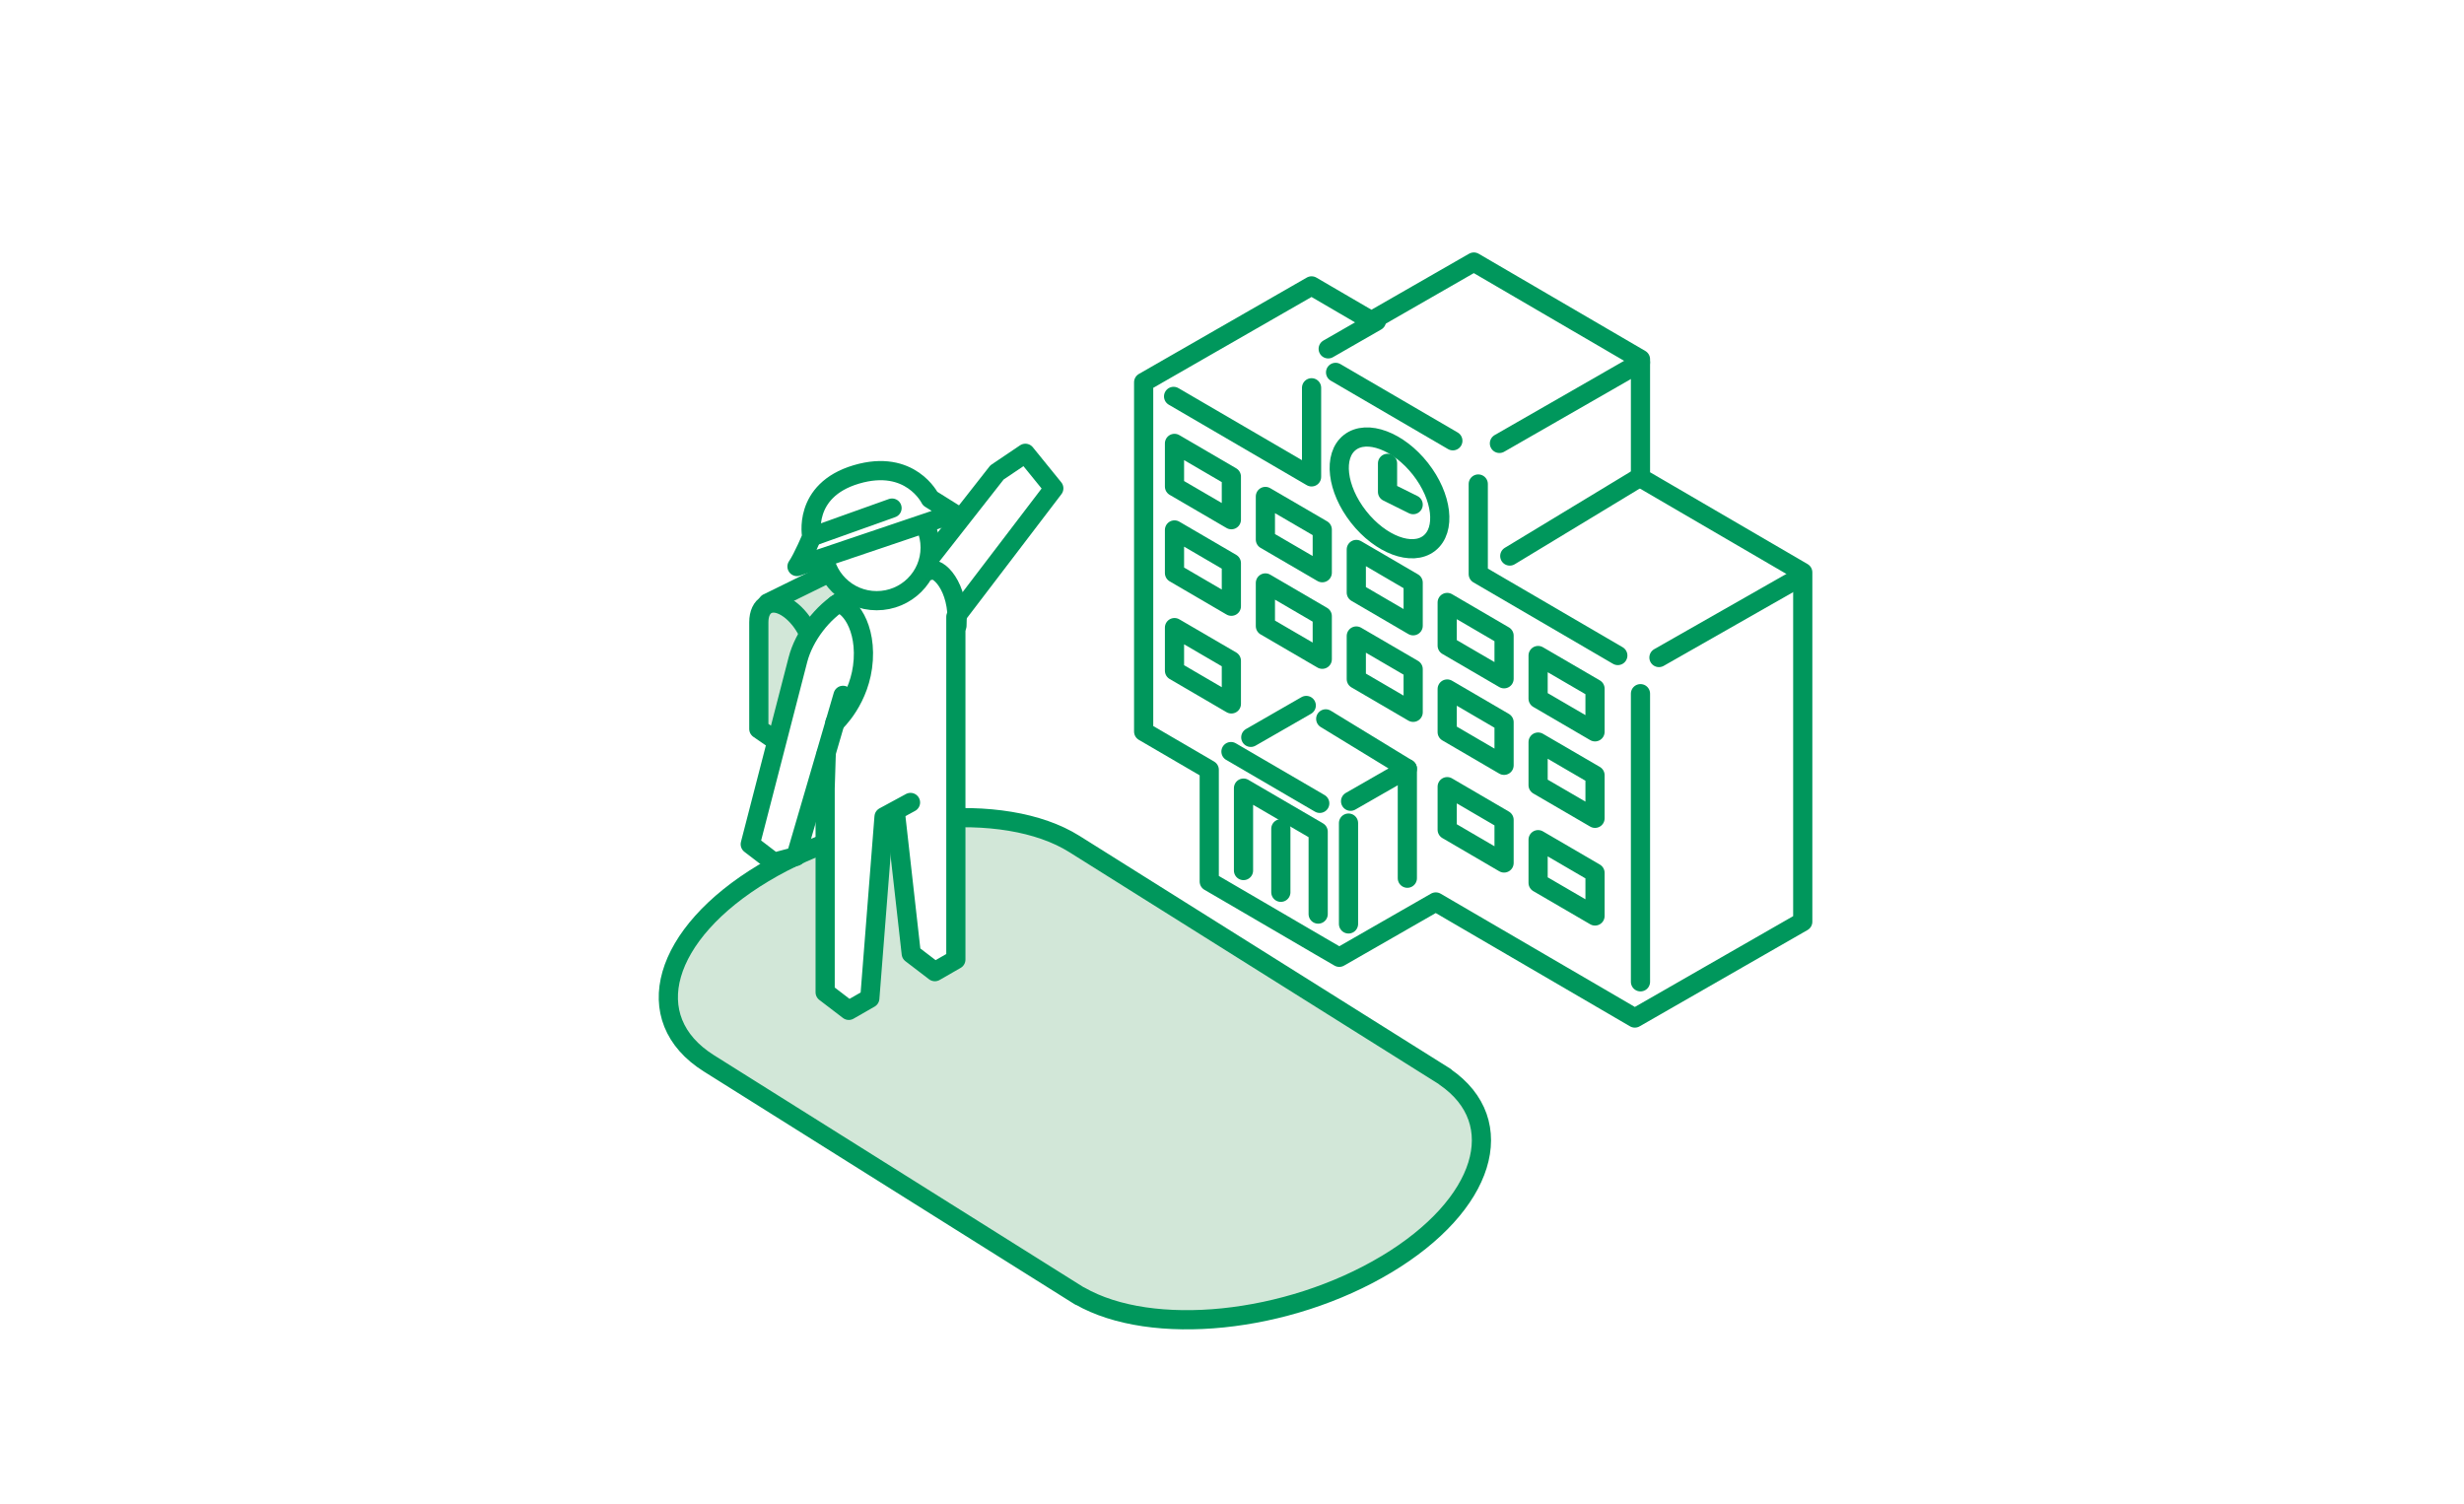 <svg width="321" height="196" viewBox="0 0 321 196" fill="none" xmlns="http://www.w3.org/2000/svg"><rect width="321" height="196" fill="white"/><path d="M180.616 164.711C193.509 156.98 196.812 146.177 188.251 140.293L188.273 140.279L139.969 109.956C130.745 104.167 112.602 105.862 99.454 113.752C86.299 121.643 83.12 132.729 92.344 138.525L140.648 168.848L140.669 168.834C150.054 174.217 167.731 172.442 180.623 164.704L180.616 164.711Z" fill="#D2E7D8" stroke="#00975C" stroke-width="2.5" stroke-linecap="round" stroke-linejoin="round"/><path d="M100.016 78.561C100.016 78.561 112.369 72.518 114.52 71.344C115.366 70.888 116.263 70.576 117.509 71.329C119.5 72.54 121.112 75.38 121.112 77.677V92.153L106.061 99.921L100.016 78.553V78.561Z" fill="#D2E7D8" stroke="#00975C" stroke-width="2.5" stroke-linecap="round" stroke-linejoin="round"/><path d="M98.856 81.068C98.856 78.771 100.468 77.894 102.458 79.111C104.449 80.329 106.061 83.162 106.061 85.459V99.935L98.856 94.965V81.075V81.068Z" fill="#D2E7D8" stroke="#00975C" stroke-width="2.5" stroke-linecap="round" stroke-linejoin="round"/><path d="M213.715 62.243V46.803L192.006 34.138L178.662 41.796L170.866 37.246L148.99 49.803V95.305L157.536 100.29V101.515V114.839L159.964 116.252L166.002 119.774L172.04 123.302L174.476 124.715L187.048 117.506L212.979 132.627L234.855 120.078V74.568L213.715 62.243Z" fill="white" stroke="#00975C" stroke-width="2.5" stroke-linecap="round" stroke-linejoin="round"/><path d="M160.417 62.091L153.008 57.766V63.388L160.417 67.707V62.091Z" fill="white" stroke="#00975C" stroke-width="2.5" stroke-linecap="round" stroke-linejoin="round"/><path d="M172.259 68.996L164.85 64.678V70.293L172.259 74.612V68.996Z" fill="white" stroke="#00975C" stroke-width="2.5" stroke-linecap="round" stroke-linejoin="round"/><path d="M184.102 75.909L176.693 71.583V77.198L184.102 81.524V75.909Z" fill="white" stroke="#00975C" stroke-width="2.5" stroke-linecap="round" stroke-linejoin="round"/><path d="M195.944 82.814L188.535 78.488V84.111L195.944 88.429V82.814Z" fill="white" stroke="#00975C" stroke-width="2.5" stroke-linecap="round" stroke-linejoin="round"/><path d="M207.794 89.719L200.378 85.4V91.016L207.794 95.341V89.719Z" fill="white" stroke="#00975C" stroke-width="2.5" stroke-linecap="round" stroke-linejoin="round"/><path d="M160.417 73.365L153.008 69.04V74.655L160.417 78.981V73.365Z" fill="white" stroke="#00975C" stroke-width="2.5" stroke-linecap="round" stroke-linejoin="round"/><path d="M172.259 80.27L164.85 75.945V81.567L172.259 85.886V80.27Z" fill="white" stroke="#00975C" stroke-width="2.5" stroke-linecap="round" stroke-linejoin="round"/><path d="M184.102 87.176L176.693 82.857V88.472L184.102 92.798V87.176Z" fill="white" stroke="#00975C" stroke-width="2.5" stroke-linecap="round" stroke-linejoin="round"/><path d="M195.944 94.088L188.535 89.762V95.378L195.944 99.703V94.088Z" fill="white" stroke="#00975C" stroke-width="2.5" stroke-linecap="round" stroke-linejoin="round"/><path d="M207.794 100.993L200.378 96.675V102.29L207.794 106.608V100.993Z" fill="white" stroke="#00975C" stroke-width="2.5" stroke-linecap="round" stroke-linejoin="round"/><path d="M160.417 86.082L153.008 81.763V87.379L160.417 91.704V86.082Z" fill="white" stroke="#00975C" stroke-width="2.5" stroke-linecap="round" stroke-linejoin="round"/><path d="M195.944 106.811L188.535 102.486V108.101L195.944 112.427V106.811Z" fill="white" stroke="#00975C" stroke-width="2.5" stroke-linecap="round" stroke-linejoin="round"/><path d="M207.794 113.716L200.378 109.391V115.013L207.794 119.332V113.716Z" fill="white" stroke="#00975C" stroke-width="2.5" stroke-linecap="round" stroke-linejoin="round"/><path d="M186.185 70.785C188.411 69.058 187.902 64.716 185.05 61.085C182.197 57.455 178.08 55.911 175.855 57.638C173.63 59.364 174.138 63.706 176.991 67.337C179.844 70.967 183.96 72.511 186.185 70.785Z" fill="white" stroke="#00975C" stroke-width="2.5" stroke-linecap="round" stroke-linejoin="round"/><path d="M180.762 60.367V64.084L184.102 65.743" fill="white"/><path d="M180.762 60.367V64.084L184.102 65.743" stroke="#00975C" stroke-width="2.5" stroke-linecap="round" stroke-linejoin="round"/><path d="M184.102 66.468L180.762 64.808C180.361 64.606 180.033 64.12 180.033 63.722V60.005C180.033 59.606 180.361 59.439 180.762 59.642C181.163 59.845 181.491 60.331 181.491 60.729V63.722L184.102 65.019C184.503 65.221 184.831 65.707 184.831 66.105C184.831 66.504 184.503 66.671 184.102 66.468Z" fill="#00975C"/><path d="M213.715 90.371V127.91" stroke="#00975C" stroke-width="2.5" stroke-linecap="round" stroke-linejoin="round"/><path d="M192.582 63.055V74.793L210.762 85.4" stroke="#00975C" stroke-width="2.5" stroke-linecap="round" stroke-linejoin="round"/><path d="M173.995 48.513L189.272 57.425" stroke="#00975C" stroke-width="2.5" stroke-linecap="round" stroke-linejoin="round"/><path d="M152.891 51.643L170.866 62.127V50.52" stroke="#00975C" stroke-width="2.5" stroke-linecap="round" stroke-linejoin="round"/><path d="M195.339 57.766L213.715 47.223" stroke="#00975C" stroke-width="2.5" stroke-linecap="round" stroke-linejoin="round"/><path d="M173.032 45.448L179.318 41.84" stroke="#00975C" stroke-width="2.5" stroke-linecap="round" stroke-linejoin="round"/><path d="M196.688 72.438L213.715 62.127" stroke="#00975C" stroke-width="2.5" stroke-linecap="round" stroke-linejoin="round"/><path d="M233.564 75.728L216.122 85.661" stroke="#00975C" stroke-width="2.5" stroke-linecap="round" stroke-linejoin="round"/><path d="M175.949 104.384L183.343 100.145L172.711 93.653" stroke="#00975C" stroke-width="2.5" stroke-linecap="round" stroke-linejoin="round"/><path d="M160.366 97.914L171.931 104.659" stroke="#00975C" stroke-width="2.5" stroke-linecap="round" stroke-linejoin="round"/><path d="M161.999 113.412V102.674L171.727 108.347V119.085" stroke="#00975C" stroke-width="2.5" stroke-linecap="round" stroke-linejoin="round"/><path d="M166.863 107.97V116.245" stroke="#00975C" stroke-width="2.5" stroke-linecap="round" stroke-linejoin="round"/><path d="M170.174 91.907L162.947 96.059" stroke="#00975C" stroke-width="2.5" stroke-linecap="round" stroke-linejoin="round"/><path d="M175.679 107.231V120.368" stroke="#00975C" stroke-width="2.5" stroke-linecap="round" stroke-linejoin="round"/><path d="M183.343 100.145V114.412" stroke="#00975C" stroke-width="2.5" stroke-linecap="round" stroke-linejoin="round"/><path d="M116.627 105.688L118.713 124.23L121.79 126.584L124.525 125.012V80.357L137.286 63.62L133.581 59.055L129.884 61.548L121.032 72.836C121.032 72.836 118.618 74.38 115.861 75.959L109.911 78.118C109.911 78.118 105.725 80.053 103.939 85.958C102.152 91.863 97.733 109.985 97.733 109.985L100.81 112.34L103.676 111.579L107.636 98.21L107.497 129.28L110.575 131.635L113.309 130.062L115.161 106.413L116.62 105.688H116.627Z" fill="white"/><path d="M116.627 105.688L118.713 124.23L121.79 126.584L124.525 125.012V80.357L137.286 63.62L133.581 59.055L129.884 61.548L121.032 72.836C121.032 72.836 118.618 74.38 115.861 75.959L109.911 78.118" fill="white"/><path d="M116.627 105.688L118.713 124.23L121.79 126.584L124.525 125.012V80.357L137.286 63.62L133.581 59.055L129.884 61.548L121.032 72.836C121.032 72.836 118.618 74.38 115.861 75.959L109.911 78.118" stroke="#00975C" stroke-width="2.5" stroke-linecap="round" stroke-linejoin="round"/><path d="M107.636 98.203L107.497 102.703V129.273L110.575 131.627L113.316 130.055L115.169 106.413L118.618 104.543" fill="white"/><path d="M107.636 98.203L107.497 102.703V129.273L110.575 131.627L113.316 130.055L115.169 106.413L118.618 104.543" stroke="#00975C" stroke-width="2.5" stroke-linecap="round" stroke-linejoin="round"/><path d="M114.213 78.256C118.06 78.256 121.177 75.158 121.177 71.337C121.177 67.515 118.06 64.417 114.213 64.417C110.367 64.417 107.249 67.515 107.249 71.337C107.249 75.158 110.367 78.256 114.213 78.256Z" fill="white" stroke="#00975C" stroke-width="2.5" stroke-linecap="round" stroke-linejoin="round"/><path d="M109.918 78.118C107.162 79.698 104.734 82.886 103.946 85.958L97.74 109.985L100.818 112.34L103.684 111.579L109.824 90.588" stroke="#00975C" stroke-width="2.5" stroke-linecap="round" stroke-linejoin="round"/><path d="M124.269 66.902L103.829 73.807C104.624 72.655 105.754 69.931 105.754 69.931C105.754 69.931 104.486 63.91 111.552 61.809C118.618 59.707 121.177 64.96 121.177 64.96L124.269 66.895V66.902Z" fill="white" stroke="#00975C" stroke-width="2.5" stroke-linecap="round" stroke-linejoin="round"/><path d="M105.747 69.931L116.211 66.192" stroke="#00975C" stroke-width="2.5" stroke-linecap="round" stroke-linejoin="round"/><path d="M108.905 78.778C109.918 78.119 112.784 80.799 112.463 85.958C112.142 91.117 108.766 94.16 108.766 94.16" stroke="#00975C" stroke-width="2.5" stroke-linecap="round" stroke-linejoin="round"/><path d="M121.112 74.329C122.125 73.67 124.991 76.35 124.67 81.509" stroke="#00975C" stroke-width="2.5" stroke-linecap="round" stroke-linejoin="round"/></svg>